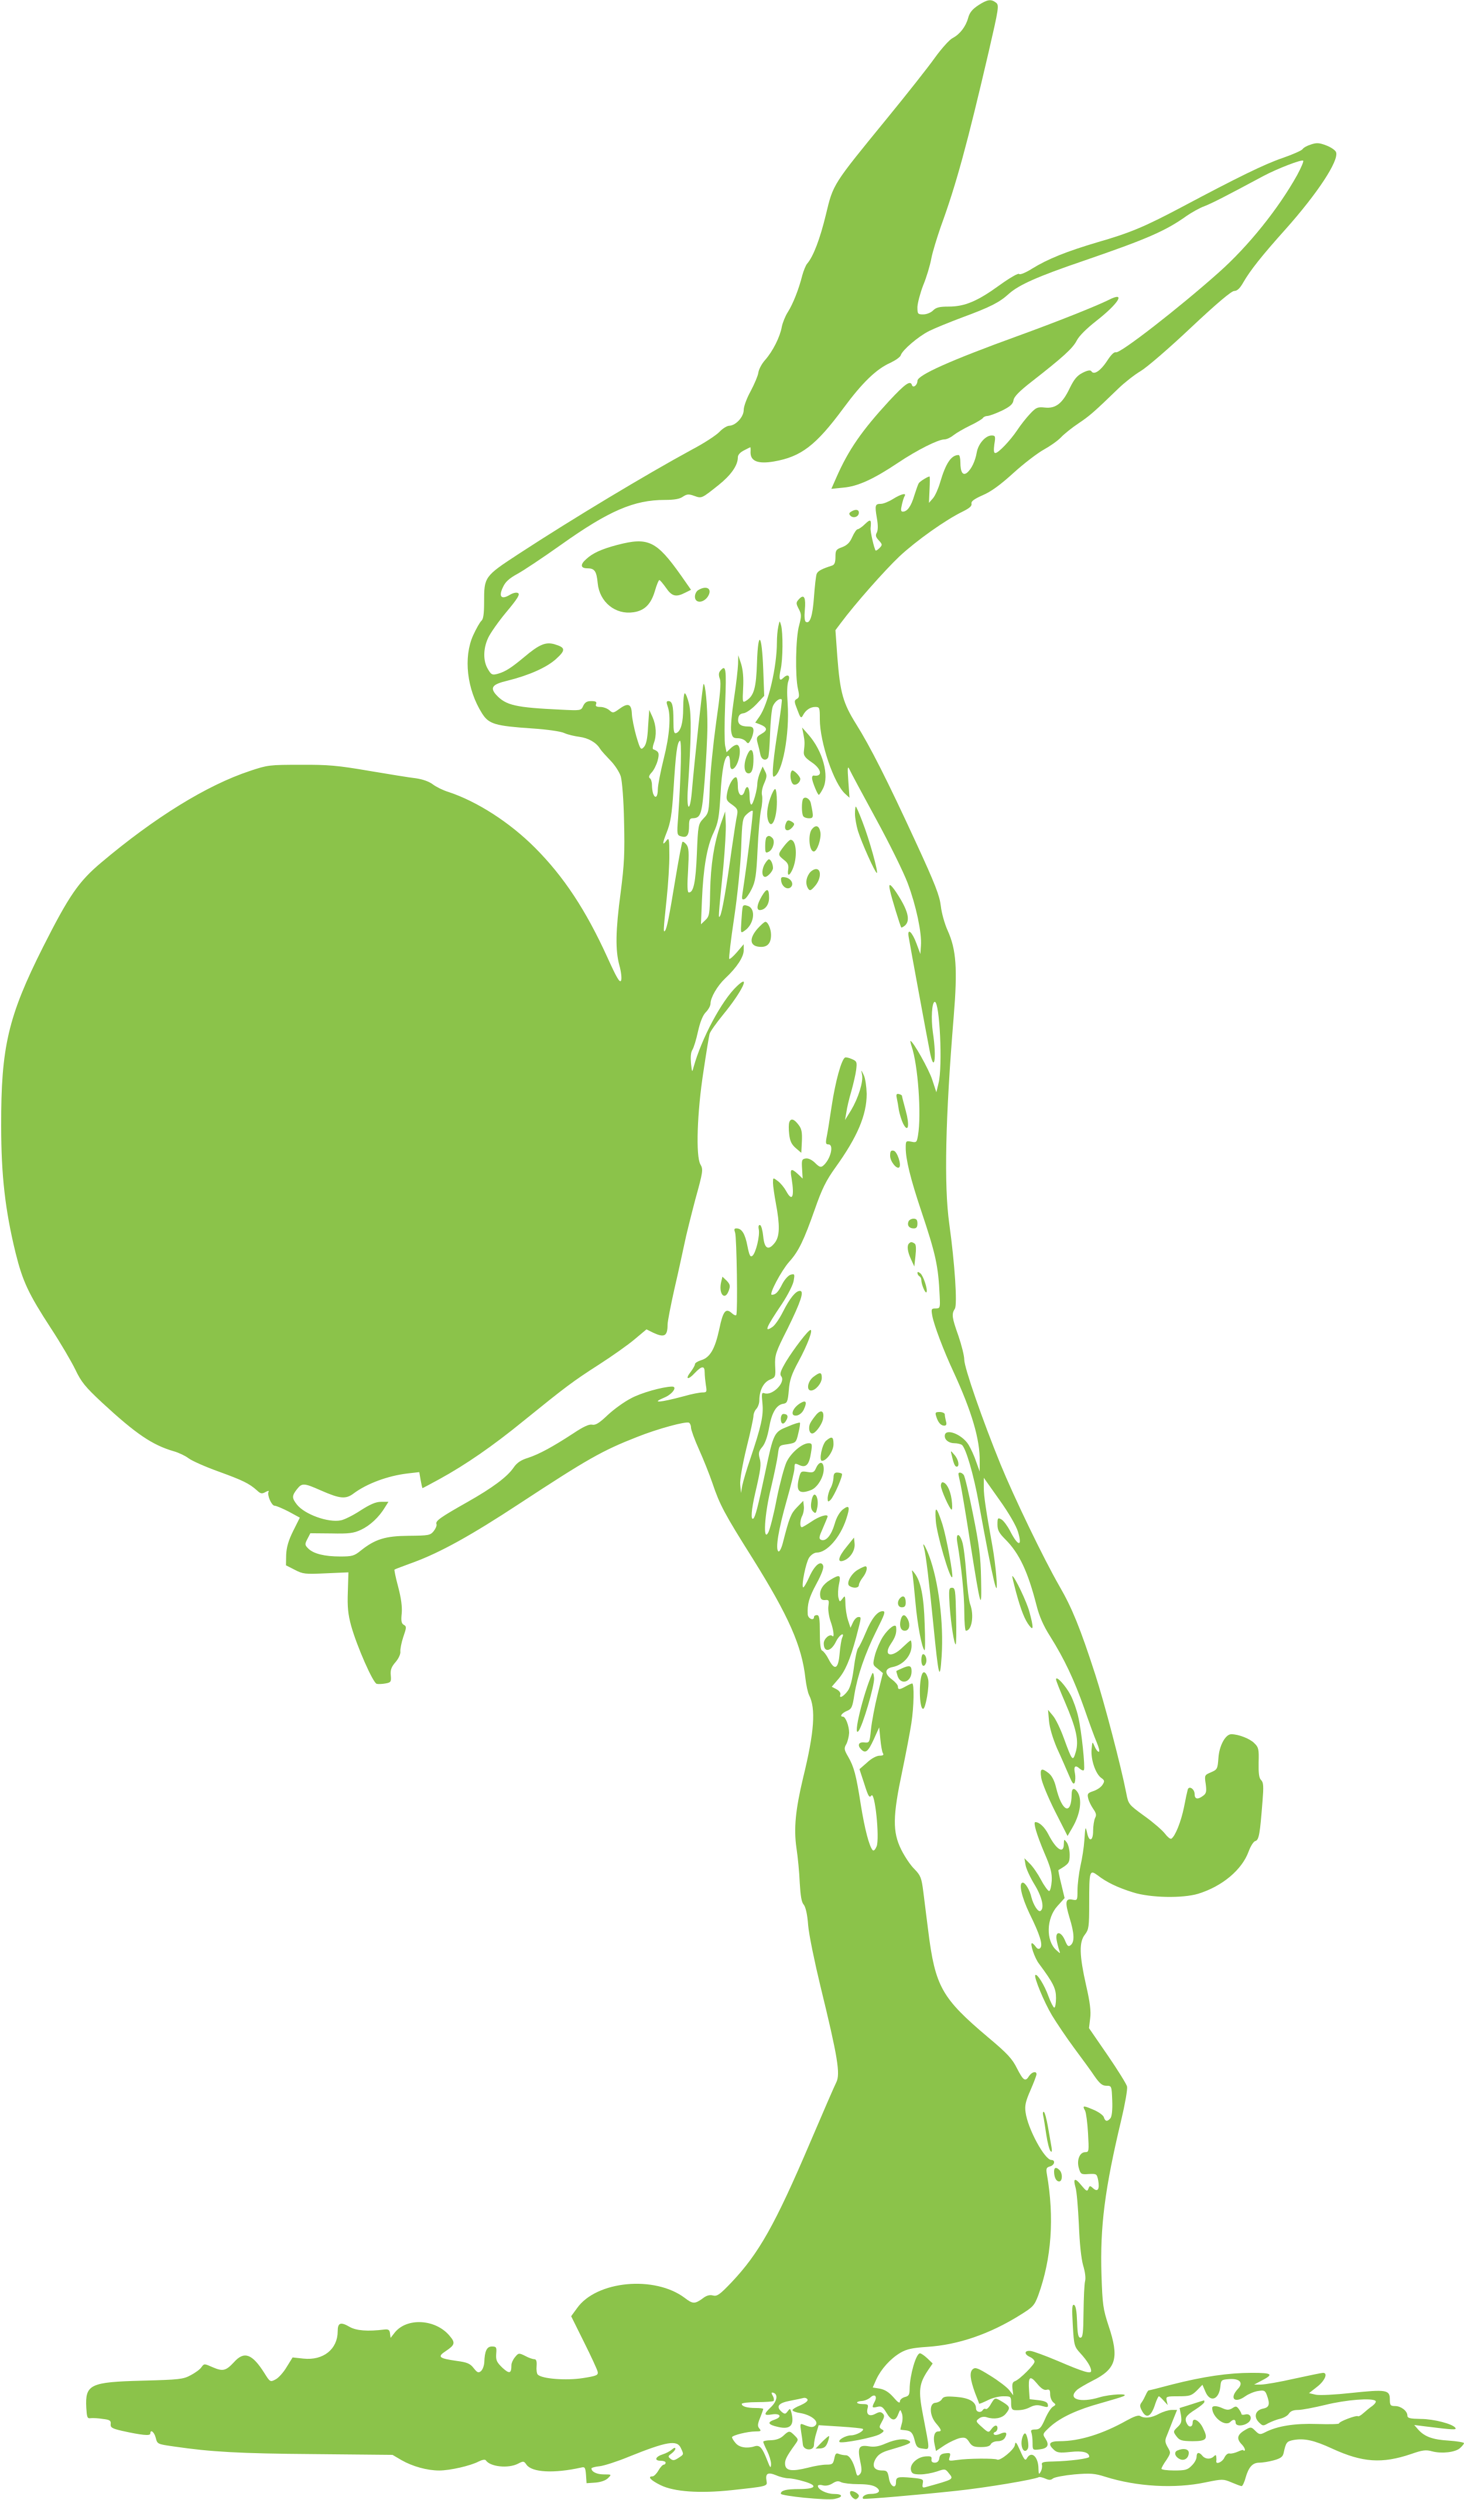 <?xml version="1.0" standalone="no"?>
<!DOCTYPE svg PUBLIC "-//W3C//DTD SVG 20010904//EN"
 "http://www.w3.org/TR/2001/REC-SVG-20010904/DTD/svg10.dtd">
<svg version="1.0" xmlns="http://www.w3.org/2000/svg"
 width="750pt" height="1280pt" viewBox="0 0 750 1280"
 preserveAspectRatio="xMidYMid meet">
<g transform="translate(0,1280) scale(0.1,-0.1)"
fill="#8bc34a" stroke="none">
<path d="M5012 12773 c-31 -20 -45 -38 -52 -64 -12 -45 -43 -85 -80 -104 -16
-8 -57 -54 -91 -101 -34 -48 -144 -187 -243 -308 -282 -345 -277 -337 -315
-495 -30 -124 -64 -214 -96 -251 -7 -8 -18 -35 -25 -60 -18 -72 -48 -147 -74
-188 -13 -20 -27 -55 -31 -76 -9 -51 -46 -125 -86 -170 -17 -19 -32 -48 -34
-64 -2 -16 -20 -58 -39 -94 -20 -36 -36 -79 -36 -97 0 -36 -41 -80 -74 -81
-11 0 -34 -14 -50 -31 -17 -18 -80 -59 -141 -91 -239 -130 -610 -353 -886
-533 -179 -117 -179 -118 -179 -250 0 -58 -4 -86 -14 -94 -7 -6 -26 -39 -42
-74 -51 -113 -32 -277 45 -399 35 -56 67 -65 258 -78 75 -5 147 -15 165 -24
18 -8 53 -16 77 -19 45 -6 86 -29 105 -61 6 -10 30 -36 52 -59 23 -23 47 -60
54 -82 7 -23 15 -121 17 -232 4 -160 1 -219 -17 -360 -27 -201 -28 -298 -7
-376 9 -32 13 -67 9 -77 -6 -16 -22 11 -70 117 -110 242 -224 415 -372 563
-129 129 -295 236 -443 285 -27 8 -63 26 -80 39 -20 15 -53 26 -87 31 -30 3
-138 21 -240 38 -157 27 -210 32 -350 31 -159 0 -169 -1 -261 -32 -220 -73
-487 -238 -762 -470 -115 -97 -164 -169 -297 -432 -179 -356 -215 -512 -214
-915 0 -256 21 -434 74 -651 36 -145 66 -209 180 -384 50 -76 106 -172 126
-213 30 -63 50 -88 137 -169 173 -160 257 -217 367 -249 25 -7 59 -23 76 -36
17 -13 87 -44 154 -68 124 -45 157 -61 197 -97 18 -17 25 -18 43 -8 12 7 20 8
16 2 -9 -16 15 -72 31 -72 8 0 41 -14 72 -30 l57 -31 -34 -68 c-25 -50 -34
-84 -36 -122 l-1 -54 45 -23 c42 -22 53 -23 160 -18 l115 5 -3 -99 c-3 -77 1
-117 17 -175 29 -104 112 -293 131 -297 8 -2 28 -1 45 2 27 5 30 8 27 41 -3
28 3 44 25 69 16 19 26 42 24 54 -1 11 5 44 15 74 17 49 17 54 3 62 -13 7 -15
21 -11 59 3 33 -3 78 -18 135 -13 48 -21 88 -19 89 2 2 45 18 94 36 140 51
300 140 545 301 348 228 424 272 606 343 103 41 250 81 264 72 6 -4 10 -15 10
-25 0 -11 18 -61 41 -112 23 -51 54 -129 69 -173 37 -110 62 -157 207 -387
183 -293 251 -446 269 -611 4 -34 12 -73 19 -87 35 -69 27 -187 -30 -420 -40
-167 -49 -263 -35 -361 7 -46 15 -127 17 -179 4 -67 9 -100 20 -112 10 -12 19
-49 23 -105 4 -49 33 -189 63 -313 89 -364 103 -450 81 -493 -7 -13 -67 -151
-134 -308 -180 -422 -263 -568 -402 -715 -60 -63 -74 -73 -95 -68 -17 5 -34 0
-52 -14 -41 -30 -52 -30 -92 1 -154 117 -454 89 -553 -52 l-30 -41 66 -133
c36 -72 68 -141 70 -152 3 -17 -6 -21 -77 -32 -83 -13 -208 -4 -230 18 -5 5
-8 25 -6 44 2 25 -2 35 -12 35 -8 0 -29 7 -47 17 -32 16 -34 15 -52 -7 -10
-12 -18 -30 -18 -40 0 -44 -10 -47 -46 -14 -30 29 -34 39 -32 71 3 34 1 38
-22 38 -26 0 -37 -23 -39 -81 -1 -17 -8 -37 -17 -45 -13 -11 -19 -8 -38 16
-18 23 -34 29 -85 36 -93 13 -102 21 -58 50 48 32 51 43 20 79 -72 86 -219 94
-281 16 l-21 -27 -3 23 c-2 18 -8 22 -28 20 -87 -11 -146 -6 -180 14 -45 26
-60 21 -60 -23 0 -92 -74 -151 -176 -140 l-55 6 -31 -50 c-16 -27 -42 -56 -57
-63 -26 -14 -28 -13 -56 32 -63 100 -104 115 -156 57 -42 -45 -57 -49 -110
-26 -43 19 -43 19 -57 0 -7 -11 -32 -29 -55 -41 -38 -21 -60 -23 -247 -28
-269 -7 -294 -19 -288 -138 3 -50 5 -57 23 -54 11 1 39 0 62 -4 36 -4 42 -9
40 -26 -2 -18 7 -23 58 -35 100 -22 145 -27 145 -14 0 24 20 9 28 -22 8 -32 9
-32 93 -44 191 -28 334 -36 717 -39 l403 -4 46 -27 c56 -32 131 -53 193 -53
55 0 160 24 202 46 18 9 33 12 37 6 22 -33 115 -43 165 -17 27 14 30 14 43 -5
28 -40 140 -46 280 -15 19 5 22 1 25 -37 l3 -43 45 3 c27 2 53 11 65 23 19 19
19 19 -21 19 -36 0 -64 13 -64 31 0 3 19 9 43 11 23 3 89 24 147 48 196 79
249 88 268 45 16 -34 16 -32 -13 -51 -20 -13 -28 -14 -40 -4 -14 11 -13 14 5
27 11 8 20 19 20 25 0 6 -7 5 -17 -4 -10 -9 -31 -20 -47 -25 -39 -12 -46 -33
-12 -33 14 0 26 -4 26 -10 0 -5 -4 -10 -9 -10 -6 0 -18 -13 -28 -30 -9 -16
-23 -30 -30 -30 -28 0 -10 -20 41 -45 69 -34 200 -43 361 -26 186 20 187 20
182 47 -7 39 6 47 48 30 20 -9 50 -16 64 -16 15 0 51 -7 80 -16 73 -21 62 -39
-25 -39 -66 0 -94 -7 -94 -24 0 -11 233 -35 274 -27 47 9 46 26 -2 26 -37 0
-82 22 -82 41 0 5 11 7 25 3 16 -4 34 0 50 10 19 12 30 14 44 6 11 -5 50 -10
88 -10 47 0 76 -5 92 -16 27 -19 14 -34 -31 -34 -24 0 -46 -15 -36 -25 4 -4
303 22 478 41 152 16 401 58 422 70 3 2 18 -1 32 -7 20 -9 29 -9 40 0 9 7 58
16 110 21 82 7 104 5 158 -12 162 -51 356 -62 513 -29 88 18 91 18 134 0 24
-10 47 -19 52 -19 4 0 14 19 20 43 16 55 36 77 70 77 16 0 49 5 74 12 36 10
47 18 51 38 12 55 16 59 50 66 56 10 106 -1 201 -45 153 -70 253 -77 401 -27
60 21 77 23 109 14 49 -13 119 -5 143 17 11 10 20 21 20 25 0 4 -35 10 -78 13
-83 5 -124 20 -157 57 l-20 23 55 -7 c145 -18 163 -19 156 -8 -12 20 -111 46
-178 46 -55 1 -68 4 -68 17 0 24 -33 49 -63 49 -24 0 -27 4 -27 35 0 48 -19
51 -198 32 -81 -9 -162 -13 -181 -9 l-35 8 42 33 c40 31 56 71 30 71 -7 0 -74
-14 -148 -30 -74 -17 -151 -30 -170 -30 l-35 0 30 16 c73 37 67 44 -43 44
-119 0 -248 -19 -409 -60 -63 -17 -116 -30 -119 -30 -2 0 -9 -10 -14 -22 -6
-13 -15 -31 -22 -40 -10 -13 -9 -22 2 -42 23 -44 48 -31 69 37 7 20 15 37 18
37 2 0 14 -10 25 -23 l20 -22 -5 22 c-5 22 -2 23 60 23 58 0 67 3 94 29 l29
30 15 -35 c24 -58 70 -42 77 26 3 33 5 35 44 38 56 4 76 -19 45 -51 -45 -49
-15 -76 40 -36 16 11 44 23 64 26 31 5 36 3 45 -21 17 -46 13 -63 -19 -69 -40
-8 -50 -42 -22 -70 20 -20 22 -20 48 -5 16 8 43 19 61 23 18 4 38 15 45 26 8
13 23 19 47 19 19 0 82 12 140 26 105 26 241 37 257 20 4 -4 -3 -15 -16 -25
-13 -9 -34 -26 -46 -37 -13 -12 -26 -19 -29 -16 -7 6 -96 -27 -96 -37 0 -4
-51 -5 -112 -3 -115 4 -205 -10 -268 -43 -24 -12 -29 -12 -49 8 -20 20 -23 21
-48 7 -44 -25 -51 -45 -23 -75 13 -13 20 -28 17 -32 -4 -3 -7 -3 -7 1 0 3 -12
0 -27 -7 -16 -7 -35 -12 -44 -10 -9 2 -20 -7 -27 -22 -10 -22 -44 -37 -41 -17
1 4 1 14 0 21 -1 12 -4 12 -13 3 -16 -16 -43 -15 -58 3 -17 21 -30 19 -30 -5
0 -12 -11 -32 -25 -45 -21 -22 -33 -25 -90 -25 -36 0 -65 4 -65 9 0 4 11 25
25 44 23 36 24 38 7 66 -14 25 -15 35 -5 58 6 15 21 52 32 81 l21 52 -28 0
c-15 0 -44 -9 -65 -20 -39 -21 -73 -25 -96 -11 -9 6 -33 -3 -71 -24 -121 -68
-240 -105 -341 -105 -54 0 -63 -14 -30 -44 16 -15 30 -17 85 -11 63 7 96 -2
96 -25 0 -9 -100 -22 -186 -24 -52 -1 -60 -4 -56 -18 2 -9 -1 -25 -7 -35 -9
-15 -10 -13 -11 15 0 62 -36 95 -59 55 -8 -15 -14 -9 -34 37 -21 47 -25 51
-28 30 -4 -24 -76 -83 -91 -74 -12 7 -152 6 -203 -2 -45 -6 -47 -6 -40 15 6
20 4 22 -22 19 -20 -2 -29 -9 -31 -25 -2 -15 -10 -23 -23 -23 -13 0 -19 6 -17
17 2 15 -3 17 -32 15 -43 -4 -81 -41 -73 -71 4 -17 13 -21 48 -21 23 0 61 7
85 15 40 14 43 14 60 -8 27 -33 30 -31 -121 -73 -13 -3 -15 1 -12 19 5 23 2
24 -58 30 -71 6 -79 4 -79 -24 0 -37 -30 -20 -36 21 -6 35 -10 40 -34 40 -43
0 -55 23 -34 60 14 23 32 34 74 46 96 28 113 36 98 45 -22 15 -67 10 -119 -12
-36 -16 -60 -20 -89 -15 -50 8 -58 -6 -43 -78 9 -41 8 -54 -2 -65 -12 -12 -15
-10 -21 15 -12 49 -33 83 -51 82 -10 0 -26 3 -36 7 -14 6 -18 1 -23 -24 -6
-28 -10 -31 -41 -31 -19 0 -62 -7 -95 -16 -81 -20 -112 -16 -116 16 -2 23 5
39 51 103 18 25 18 26 -2 46 -26 26 -29 26 -58 -1 -16 -15 -37 -22 -63 -23
-22 0 -40 -4 -40 -8 0 -4 9 -25 20 -47 11 -22 20 -52 20 -67 -1 -24 -4 -21
-20 20 -25 64 -38 79 -64 71 -39 -13 -80 -6 -98 17 -10 11 -18 25 -18 29 0 10
80 30 121 30 27 0 30 2 19 15 -10 12 -9 23 4 55 9 22 16 43 16 45 0 3 -18 5
-39 5 -44 0 -71 8 -71 21 0 5 35 9 78 9 43 0 82 3 85 6 3 4 2 16 -4 26 -9 16
-8 19 3 16 25 -8 19 -43 -12 -73 -39 -37 -38 -45 4 -38 43 7 55 -12 16 -26
-42 -14 -37 -26 16 -38 64 -15 85 9 68 75 -6 21 -7 21 -19 5 -11 -15 -15 -15
-29 -4 -33 28 -19 47 42 58 31 6 63 13 71 15 7 1 16 -3 18 -9 3 -7 -13 -19
-36 -29 -23 -9 -41 -20 -41 -25 0 -5 18 -12 40 -15 54 -9 95 -41 79 -61 -12
-14 -24 -14 -63 2 -17 7 -18 4 -12 -36 4 -24 8 -54 9 -66 3 -32 57 -34 57 -2
0 12 5 40 12 61 l12 40 110 -7 c61 -4 113 -9 116 -12 10 -9 -34 -33 -60 -33
-27 0 -69 -24 -59 -34 9 -10 183 24 208 41 21 13 22 17 8 24 -14 9 -14 12 1
39 13 23 14 32 5 41 -10 10 -18 10 -37 0 -31 -17 -49 -6 -42 25 6 21 3 24 -24
24 -36 0 -40 14 -4 16 14 1 33 9 44 19 22 20 36 4 20 -24 -15 -29 -13 -32 15
-25 20 5 28 0 46 -30 25 -43 46 -46 60 -9 11 27 11 28 19 6 5 -12 5 -36 0 -52
-5 -17 -8 -31 -7 -32 1 0 12 -2 25 -3 30 -3 39 -14 49 -56 8 -30 14 -35 41
-38 37 -4 37 -18 0 174 -24 124 -20 158 26 227 l24 35 -27 26 c-15 14 -32 26
-38 26 -20 0 -52 -111 -53 -181 0 -31 -4 -38 -25 -43 -14 -4 -25 -14 -25 -23
0 -11 -11 -4 -33 22 -23 26 -44 39 -69 44 l-37 6 18 41 c25 54 73 107 124 137
33 19 62 25 137 30 158 10 321 66 476 163 66 41 73 48 93 101 68 188 83 397
44 621 -5 28 -2 34 16 39 24 6 29 33 7 33 -34 0 -121 160 -132 244 -5 34 0 56
25 113 17 39 31 76 31 82 0 18 -24 12 -38 -9 -19 -31 -29 -25 -62 39 -24 49
-50 77 -148 159 -238 201 -271 259 -307 547 -8 66 -20 156 -25 199 -9 71 -14
83 -45 115 -20 19 -50 64 -68 100 -45 91 -44 170 5 401 20 96 41 207 47 247
13 83 15 203 4 203 -5 -1 -19 -7 -33 -15 -32 -18 -40 -18 -40 -1 0 8 -14 24
-30 36 -40 29 -39 56 3 64 55 11 97 59 97 110 0 14 -2 26 -5 26 -3 0 -21 -16
-41 -35 -57 -57 -102 -44 -60 18 23 34 30 55 27 85 -2 22 -39 -5 -68 -49 -14
-22 -32 -63 -40 -91 -13 -52 -13 -53 14 -73 l26 -22 -27 -109 c-15 -60 -30
-141 -34 -179 -7 -69 -8 -70 -35 -67 -29 3 -36 -15 -15 -36 22 -22 35 -12 64
51 l28 62 6 -60 c3 -33 9 -66 13 -72 6 -9 1 -13 -17 -13 -15 0 -42 -14 -64
-35 l-39 -34 25 -76 c20 -64 26 -73 36 -59 18 24 43 -218 27 -260 -7 -17 -15
-25 -20 -20 -18 19 -41 108 -61 232 -24 154 -35 195 -65 247 -21 36 -22 43 -9
65 7 14 13 39 14 57 0 35 -18 83 -32 83 -18 0 -6 18 20 29 25 10 29 19 39 84
16 98 55 211 114 329 42 84 47 98 31 98 -27 0 -57 -37 -87 -110 -15 -36 -32
-71 -39 -79 -6 -8 -16 -54 -22 -103 -8 -59 -18 -99 -31 -116 -21 -29 -46 -42
-38 -20 3 9 -5 20 -19 28 l-25 13 30 35 c39 44 63 101 95 218 28 108 28 104
11 104 -8 0 -20 -12 -27 -27 l-13 -28 -13 40 c-7 22 -13 60 -13 84 -1 41 -2
43 -15 25 -14 -18 -15 -18 -21 6 -3 14 -2 45 3 68 11 49 4 52 -45 22 -37 -22
-56 -52 -51 -83 2 -16 9 -21 25 -20 19 2 21 -1 17 -30 -3 -17 2 -52 10 -76 16
-44 22 -90 10 -78 -13 13 -44 -14 -44 -38 0 -49 38 -43 63 10 17 35 47 52 31
18 -4 -10 -10 -47 -13 -83 -7 -77 -25 -86 -56 -26 -11 22 -26 41 -33 44 -8 2
-12 32 -12 93 0 72 -3 89 -15 89 -8 0 -15 -4 -15 -10 0 -21 -30 -9 -32 13 -3
53 6 86 45 158 26 48 38 81 34 92 -11 30 -45 2 -72 -60 -14 -31 -28 -54 -31
-51 -9 10 14 126 31 152 10 15 27 26 39 26 52 0 120 77 151 171 21 63 17 76
-17 50 -17 -14 -33 -41 -42 -74 -17 -58 -44 -91 -69 -82 -13 6 -12 14 9 61 13
30 24 57 24 59 0 14 -43 1 -81 -25 -24 -16 -47 -30 -51 -30 -12 0 -10 38 3 61
5 11 9 32 7 47 l-3 27 -33 -34 c-30 -31 -38 -50 -72 -183 -7 -27 -17 -45 -22
-42 -17 11 0 112 42 260 22 77 40 151 40 166 0 26 2 27 25 16 35 -16 51 3 60
65 7 42 5 47 -12 47 -33 0 -90 -48 -113 -95 -12 -25 -35 -111 -51 -190 -15
-80 -35 -157 -43 -172 -28 -52 -20 91 14 229 16 68 32 144 35 170 6 47 6 47
50 53 42 7 44 8 55 57 7 27 10 51 8 53 -2 3 -31 -6 -63 -20 -70 -28 -72 -32
-115 -235 -37 -176 -51 -229 -61 -236 -14 -9 -10 45 10 131 28 121 32 147 22
180 -6 24 -4 35 15 57 14 17 26 53 34 97 13 76 37 118 73 123 19 3 23 10 28
69 4 52 14 82 51 150 44 81 74 160 60 159 -12 -1 -84 -95 -124 -160 -29 -49
-35 -66 -26 -77 25 -31 -46 -102 -86 -87 -14 5 -15 -2 -10 -52 6 -63 -6 -117
-64 -289 -17 -49 -34 -108 -39 -130 l-7 -40 -4 43 c-2 25 11 100 32 187 20 79
36 154 36 165 0 12 7 28 15 36 8 9 15 28 15 43 0 51 21 92 53 106 30 12 31 15
28 72 -2 54 2 68 63 188 69 140 87 195 64 195 -22 0 -52 -38 -87 -107 -17 -34
-41 -69 -53 -77 -46 -32 -34 -4 49 119 29 44 56 97 59 117 6 34 5 36 -15 31
-12 -3 -31 -24 -43 -47 -21 -42 -34 -56 -54 -56 -17 0 49 124 89 169 48 53 75
109 131 268 37 106 58 148 106 215 113 157 160 269 160 377 -1 36 -7 80 -15
96 -14 29 -14 29 -9 3 8 -36 -19 -121 -56 -183 l-31 -50 7 40 c3 22 14 70 25
106 10 36 22 86 25 110 5 41 4 45 -22 56 -15 7 -30 10 -35 8 -19 -12 -49 -122
-68 -246 -11 -74 -23 -149 -27 -166 -5 -27 -3 -33 10 -33 30 0 11 -77 -27
-109 -12 -10 -20 -7 -41 14 -16 16 -35 25 -48 23 -20 -3 -22 -8 -19 -53 l3
-50 -24 23 c-35 32 -42 28 -33 -20 16 -98 4 -125 -28 -66 -10 18 -29 41 -43
51 -24 18 -24 18 -24 -10 0 -15 7 -63 15 -106 21 -112 20 -168 -6 -201 -33
-42 -53 -30 -59 33 -3 30 -10 56 -16 58 -7 2 -10 -6 -7 -21 7 -33 -15 -122
-32 -136 -11 -9 -16 0 -26 50 -12 63 -29 90 -56 90 -12 0 -13 -5 -7 -22 8 -24
14 -406 6 -421 -2 -5 -12 -1 -23 9 -31 28 -45 11 -64 -81 -22 -102 -47 -146
-93 -160 -17 -5 -32 -14 -32 -21 0 -6 -10 -23 -21 -38 -31 -39 -15 -45 20 -7
36 38 51 39 51 4 0 -16 3 -45 6 -65 6 -35 5 -38 -17 -38 -14 0 -56 -8 -94 -19
-127 -34 -173 -37 -101 -7 41 17 68 56 39 56 -48 -1 -160 -32 -212 -61 -33
-17 -86 -55 -118 -85 -44 -42 -63 -53 -80 -49 -15 3 -44 -10 -95 -44 -104 -68
-175 -107 -233 -126 -36 -11 -57 -25 -74 -50 -32 -47 -107 -103 -236 -176
-140 -79 -165 -97 -159 -113 3 -7 -4 -23 -14 -36 -18 -22 -26 -23 -128 -24
-120 -1 -172 -17 -246 -76 -33 -27 -44 -30 -105 -30 -81 0 -137 14 -164 41
-18 18 -18 22 -4 49 l15 29 108 -1 c89 -2 114 1 152 19 45 21 92 64 123 116
l17 27 -37 0 c-28 0 -57 -13 -107 -45 -38 -25 -83 -47 -100 -50 -65 -13 -186
31 -225 81 -26 33 -26 45 0 78 26 33 35 33 121 -5 100 -44 129 -47 170 -16 67
50 174 90 275 102 l61 7 7 -41 c4 -23 8 -41 10 -41 1 0 40 21 86 46 135 74
274 170 432 299 215 174 252 202 386 288 67 43 149 101 182 129 l61 51 34 -17
c58 -27 74 -18 74 42 0 15 16 97 35 182 20 85 42 189 51 230 8 41 34 144 56
228 40 144 41 154 26 180 -24 42 -17 266 16 477 14 94 28 179 31 190 2 11 34
56 70 100 97 118 144 216 69 144 -77 -73 -180 -266 -221 -414 -7 -28 -8 -27
-13 20 -3 31 -1 57 7 69 7 11 20 53 29 95 11 49 25 83 40 98 13 13 24 33 24
44 0 31 35 91 75 129 60 56 95 110 95 144 l0 31 -34 -40 c-19 -22 -37 -38 -40
-35 -3 3 8 98 25 210 17 113 33 273 36 357 5 143 7 154 29 174 13 12 26 20 30
17 4 -5 -24 -236 -52 -421 -5 -31 -3 -36 10 -31 8 3 25 27 37 52 19 38 24 71
30 201 4 86 12 178 18 205 6 26 8 59 5 73 -4 14 1 40 11 62 14 32 15 42 4 62
l-12 24 -13 -30 c-7 -16 -13 -40 -14 -53 0 -37 -22 -112 -31 -112 -5 0 -9 20
-9 45 0 46 -14 60 -25 25 -12 -39 -35 -23 -35 25 0 25 -4 45 -10 45 -15 0 -38
-41 -45 -81 -6 -33 -4 -39 25 -59 28 -20 31 -27 26 -54 -4 -17 -16 -94 -27
-171 -29 -210 -50 -328 -60 -345 -10 -16 -10 -14 17 255 8 88 14 187 12 220
l-3 60 -23 -65 c-35 -102 -51 -209 -54 -345 -2 -116 -4 -127 -24 -146 l-23
-22 5 124 c7 165 26 276 60 346 23 50 28 76 35 193 7 130 21 200 40 200 5 0 9
-16 9 -36 0 -24 4 -34 13 -32 30 10 51 108 26 123 -6 4 -21 -3 -34 -15 l-23
-22 -7 33 c-4 18 -4 115 0 216 7 181 4 203 -25 168 -9 -10 -9 -23 -2 -42 7
-21 1 -82 -20 -228 -15 -110 -30 -258 -32 -329 -4 -124 -5 -129 -32 -157 -27
-29 -28 -33 -34 -182 -6 -145 -17 -197 -41 -197 -8 0 -9 35 -4 113 5 92 4 116
-8 132 -9 11 -18 17 -21 14 -3 -3 -19 -88 -36 -190 -32 -194 -44 -257 -54
-266 -8 -8 -8 1 9 162 8 77 15 181 14 230 0 77 -2 87 -13 73 -24 -32 -24 -19
0 41 19 48 26 90 34 213 12 193 19 246 33 255 10 6 6 -176 -9 -393 -7 -89 -6
-91 17 -97 29 -8 39 6 39 56 0 28 4 37 18 37 43 1 48 19 62 195 7 94 14 217
14 275 1 102 -11 226 -20 217 -4 -4 -44 -369 -60 -554 -10 -110 -28 -92 -20
20 17 249 19 379 6 432 -7 30 -17 55 -22 55 -4 0 -8 -34 -8 -75 0 -76 -12
-120 -36 -129 -11 -4 -14 9 -14 63 0 78 -6 101 -26 101 -10 0 -11 -6 -4 -26
18 -47 11 -148 -20 -270 -16 -65 -30 -136 -30 -156 0 -39 -13 -51 -24 -22 -3
9 -6 29 -6 44 0 16 -5 32 -11 35 -7 5 -4 15 9 29 11 11 25 39 31 61 10 38 7
47 -22 58 -5 1 -3 15 2 30 16 41 13 92 -6 135 l-17 37 -6 -87 c-3 -63 -10 -92
-22 -104 -15 -16 -18 -12 -38 55 -11 39 -22 92 -23 116 -2 52 -20 58 -67 23
-28 -20 -31 -20 -48 -5 -10 9 -31 17 -46 17 -21 0 -27 4 -22 15 4 11 -2 15
-25 15 -22 0 -32 -6 -41 -24 -11 -25 -12 -25 -112 -20 -236 11 -284 22 -334
76 -33 37 -20 54 56 72 113 28 202 68 250 111 51 46 50 59 -7 76 -45 13 -78 0
-156 -66 -65 -54 -95 -74 -134 -85 -29 -8 -34 -6 -51 23 -26 42 -25 106 1 161
11 24 53 84 94 133 57 68 70 90 59 96 -8 5 -26 1 -44 -10 -42 -25 -57 -8 -33
41 12 27 33 45 73 67 30 16 132 84 225 150 245 174 373 229 531 229 48 0 77 5
93 17 20 13 29 14 57 4 39 -14 37 -15 125 55 64 51 99 101 99 142 0 13 12 26
32 36 17 9 32 16 32 16 1 0 2 -12 1 -27 0 -45 39 -60 120 -46 139 24 215 82
356 273 96 130 168 200 240 232 27 13 52 30 54 40 9 26 89 95 145 123 28 14
104 45 168 69 144 53 192 77 241 122 52 46 149 89 381 168 326 112 421 153
530 231 25 17 65 40 90 49 39 15 113 53 305 156 68 36 194 85 201 77 4 -3 -11
-37 -31 -74 -96 -172 -249 -363 -401 -498 -203 -181 -507 -417 -527 -409 -9 3
-25 -12 -46 -45 -33 -50 -67 -73 -80 -52 -5 7 -19 5 -45 -8 -29 -15 -44 -34
-66 -79 -37 -78 -72 -105 -127 -99 -37 4 -45 1 -76 -32 -19 -20 -49 -58 -66
-84 -37 -55 -97 -117 -112 -117 -8 0 -9 15 -5 45 7 41 5 45 -14 45 -31 0 -68
-42 -76 -86 -8 -46 -27 -85 -49 -104 -22 -18 -35 1 -35 53 0 20 -4 37 -9 37
-38 0 -66 -42 -95 -141 -9 -31 -25 -67 -36 -80 l-21 -24 3 68 c2 37 2 67 0 67
-9 0 -48 -24 -55 -34 -4 -6 -14 -35 -23 -63 -16 -55 -36 -83 -59 -83 -10 0
-11 9 -5 34 4 18 10 39 14 45 12 19 -17 12 -59 -14 -22 -14 -50 -25 -62 -25
-30 0 -32 -7 -21 -72 7 -38 6 -63 0 -75 -8 -14 -6 -23 10 -40 19 -21 19 -23 4
-39 -9 -9 -18 -15 -20 -13 -8 10 -28 98 -26 115 5 44 0 48 -28 21 -15 -15 -33
-27 -38 -27 -6 0 -18 -18 -28 -40 -12 -28 -26 -42 -52 -52 -31 -11 -34 -16
-34 -50 0 -28 -5 -40 -17 -44 -53 -17 -72 -27 -79 -42 -4 -10 -10 -63 -14
-119 -7 -99 -21 -140 -42 -127 -6 4 -8 28 -5 59 6 63 -3 84 -27 60 -19 -20
-20 -23 -2 -57 12 -24 12 -34 0 -80 -18 -62 -21 -261 -6 -326 8 -35 7 -44 -6
-51 -14 -8 -14 -13 3 -56 15 -41 19 -45 28 -29 14 28 38 44 64 44 22 0 23 -4
23 -63 0 -118 72 -330 130 -382 l22 -20 -6 85 c-5 70 -4 81 6 60 6 -14 67
-127 135 -252 69 -126 142 -274 163 -330 43 -114 73 -255 68 -320 l-3 -43 -20
54 c-22 60 -48 82 -40 34 8 -48 94 -515 107 -580 23 -125 38 -49 17 92 -10 69
-5 155 10 155 25 0 41 -332 19 -417 l-11 -46 -21 64 c-17 53 -99 199 -112 199
-1 0 1 -12 6 -27 33 -96 51 -350 33 -456 -6 -36 -8 -39 -34 -33 -28 5 -29 4
-29 -32 0 -59 25 -160 79 -321 75 -224 88 -282 95 -438 3 -60 2 -63 -21 -63
-22 0 -23 -3 -17 -37 8 -46 58 -179 109 -288 93 -202 136 -346 134 -458 l0
-52 -18 50 c-9 28 -27 67 -39 87 -34 55 -122 88 -122 45 0 -21 22 -37 50 -37
14 0 30 -4 37 -8 20 -13 61 -151 88 -302 73 -400 101 -518 89 -371 -3 41 -12
111 -20 155 -33 184 -44 254 -44 300 l0 49 80 -113 c48 -67 86 -133 95 -163
24 -79 1 -77 -40 3 -14 27 -34 54 -45 60 -18 10 -20 8 -20 -26 0 -29 8 -44 41
-77 71 -71 115 -165 159 -337 14 -56 36 -106 70 -159 74 -118 123 -223 174
-367 25 -72 54 -152 65 -177 11 -26 16 -47 10 -47 -5 0 -15 12 -21 27 -12 28
-12 28 -16 -16 -4 -52 21 -125 50 -145 17 -12 18 -17 6 -35 -7 -12 -28 -26
-46 -32 -30 -10 -33 -14 -27 -38 3 -14 15 -38 26 -54 15 -21 17 -32 9 -46 -5
-11 -10 -41 -10 -66 0 -53 -21 -59 -31 -9 -8 35 -9 34 -14 -41 -2 -33 -11 -91
-20 -130 -8 -38 -15 -94 -15 -124 0 -52 -1 -53 -26 -48 -36 7 -39 -12 -15 -92
25 -81 27 -124 6 -141 -12 -10 -17 -5 -29 24 -20 48 -51 50 -43 3 3 -17 9 -41
13 -52 7 -20 7 -20 -14 -1 -55 48 -52 164 6 227 l36 40 -17 71 c-10 39 -16 72
-15 72 54 32 58 37 58 79 0 24 -7 52 -15 63 -14 18 -14 18 -15 -8 0 -54 -39
-29 -79 49 -19 37 -46 63 -67 63 -12 0 6 -62 46 -157 33 -76 40 -105 38 -144
-2 -27 -7 -50 -13 -52 -5 -1 -24 24 -41 56 -17 32 -43 70 -59 85 l-27 27 6
-35 c3 -19 24 -64 46 -100 39 -64 52 -122 30 -135 -12 -7 -36 31 -46 70 -8 36
-31 75 -44 75 -23 0 -7 -72 34 -158 54 -109 70 -162 55 -177 -7 -7 -14 -5 -23
7 -7 10 -16 18 -19 18 -12 0 13 -75 35 -104 75 -101 88 -128 88 -177 0 -27 -4
-49 -9 -49 -4 0 -18 26 -30 59 -20 56 -58 117 -67 108 -9 -9 45 -139 85 -206
23 -38 74 -114 114 -168 40 -54 88 -119 105 -145 26 -37 39 -48 60 -48 27 0
27 -1 30 -76 2 -47 -2 -81 -9 -90 -16 -19 -27 -18 -34 5 -3 10 -28 28 -55 39
-52 22 -56 21 -41 -6 5 -10 12 -61 15 -115 5 -92 5 -97 -14 -97 -29 0 -45 -41
-33 -82 9 -31 12 -33 51 -30 40 2 41 1 48 -32 8 -46 -2 -62 -26 -41 -16 15
-18 14 -24 -2 -6 -16 -11 -13 -36 17 -33 41 -44 37 -30 -11 6 -19 13 -104 17
-189 4 -100 12 -175 22 -210 10 -33 14 -65 10 -80 -4 -14 -7 -85 -8 -157 -1
-110 -4 -133 -16 -133 -11 0 -15 18 -17 82 -2 55 -7 83 -16 86 -10 3 -11 -18
-6 -105 6 -104 8 -109 39 -143 34 -37 55 -71 55 -90 0 -17 -36 -7 -171 51 -64
27 -127 50 -139 51 -32 4 -35 -16 -5 -30 14 -6 25 -17 25 -25 0 -15 -77 -92
-101 -100 -11 -4 -15 -14 -12 -39 l4 -33 -21 27 c-11 14 -54 47 -96 73 -63 39
-77 45 -90 34 -18 -15 -15 -50 12 -124 11 -27 20 -51 20 -53 1 -2 20 6 43 17
22 12 58 21 81 21 39 0 40 -1 40 -35 0 -26 4 -35 18 -36 31 -2 57 3 83 17 19
9 36 11 58 4 28 -8 32 -7 29 8 -2 12 -16 18 -48 22 l-45 5 -3 44 c-5 72 4 80
40 37 21 -26 37 -36 49 -33 15 4 19 0 19 -23 0 -15 7 -33 16 -41 14 -11 14
-13 -1 -22 -10 -5 -28 -33 -41 -63 -20 -46 -28 -54 -50 -54 -20 0 -25 -4 -20
-16 3 -9 6 -32 6 -53 0 -37 0 -37 36 -33 42 5 51 22 30 55 -16 24 -15 25 25
62 53 47 138 87 259 120 52 15 104 30 115 35 36 16 -67 11 -121 -5 -101 -31
-168 -9 -116 38 9 8 45 29 78 46 123 61 139 116 83 283 -28 85 -31 108 -36
258 -8 249 17 443 102 798 19 80 32 155 29 168 -3 13 -48 85 -100 161 l-95
138 6 50 c5 36 -1 83 -21 170 -35 155 -36 221 -6 259 20 26 22 39 22 162 0
166 2 172 44 141 45 -35 101 -62 181 -87 89 -28 253 -31 333 -7 124 38 225
123 259 217 10 27 25 51 34 53 19 5 24 37 37 205 6 74 5 95 -7 107 -11 10 -14
35 -13 90 2 68 0 78 -22 99 -22 23 -81 46 -118 46 -30 0 -62 -59 -66 -122 -4
-56 -6 -59 -38 -73 -33 -14 -34 -15 -27 -60 5 -38 3 -48 -13 -60 -28 -21 -44
-18 -44 9 0 25 -28 44 -35 23 -2 -6 -11 -47 -19 -89 -15 -75 -45 -150 -65
-163 -6 -3 -20 9 -33 26 -13 17 -60 58 -105 90 -81 59 -82 60 -93 117 -26 135
-114 470 -159 608 -77 238 -119 341 -184 453 -81 141 -232 454 -302 625 -92
226 -185 493 -185 534 0 20 -14 75 -30 122 -33 93 -36 111 -18 139 13 22 0
227 -29 436 -27 195 -20 537 23 1060 20 245 13 343 -31 440 -15 33 -31 89 -35
125 -6 53 -29 113 -127 325 -146 317 -235 493 -308 609 -66 106 -81 159 -95
340 l-10 139 27 36 c72 97 224 269 301 342 88 82 238 188 325 230 34 17 47 28
44 40 -3 11 12 23 57 43 43 18 92 54 159 115 54 49 124 102 155 119 31 17 71
45 87 62 17 18 57 50 90 72 57 38 81 59 205 179 31 30 82 70 114 89 32 19 148
119 258 223 132 124 207 187 221 187 15 0 29 13 46 43 35 61 94 136 216 272
165 185 274 351 260 395 -3 10 -26 26 -50 35 -36 14 -50 15 -79 5 -20 -6 -39
-17 -43 -24 -5 -7 -50 -27 -102 -45 -94 -32 -234 -101 -516 -251 -189 -100
-263 -132 -434 -181 -158 -47 -253 -85 -334 -135 -35 -22 -62 -32 -66 -27 -3
6 -47 -19 -101 -58 -113 -82 -178 -109 -260 -109 -47 0 -64 -4 -80 -20 -11
-11 -33 -20 -50 -20 -28 0 -30 2 -30 38 1 20 14 71 30 112 17 41 35 102 41
135 6 33 29 107 49 165 79 216 135 422 245 894 52 225 54 239 38 252 -26 20
-44 17 -91 -13z"/>
<path d="M5679 11264 c-62 -31 -268 -113 -464 -184 -345 -125 -515 -201 -515
-230 0 -22 -22 -39 -28 -22 -8 26 -34 8 -117 -81 -140 -152 -208 -250 -270
-391 l-26 -59 60 6 c75 6 157 44 281 127 97 65 206 120 238 120 11 0 31 9 46
21 15 12 53 34 86 50 32 15 61 33 65 38 3 6 14 11 23 11 9 0 42 12 74 27 43
21 57 34 60 53 2 18 29 46 92 95 164 128 211 171 232 211 12 24 51 62 98 99
118 92 157 156 65 109z"/>
<path d="M4360 10180 c-11 -7 -12 -12 -3 -21 15 -15 43 -5 43 16 0 17 -18 19
-40 5z"/>
<path d="M3163 10010 c-80 -21 -127 -42 -160 -73 -32 -28 -29 -47 6 -47 37 0
47 -14 53 -76 9 -97 91 -163 183 -149 57 8 90 41 110 109 9 31 19 56 23 56 4
-1 19 -19 34 -40 30 -44 51 -49 98 -25 l30 15 -51 73 c-126 178 -168 198 -326
157z"/>
<path d="M3578 9779 c-10 -5 -18 -21 -18 -34 0 -35 43 -34 66 0 25 39 -4 60
-48 34z"/>
<path d="M3987 9591 c-4 -18 -7 -54 -7 -80 0 -127 -45 -318 -90 -381 l-21 -30
24 -9 c38 -15 41 -30 9 -48 -26 -15 -28 -20 -21 -47 5 -17 11 -43 14 -58 5
-28 28 -37 40 -17 4 6 8 61 10 122 2 62 8 124 14 140 10 25 36 45 46 35 2 -2
-5 -58 -15 -123 -29 -179 -38 -276 -26 -272 44 13 82 218 71 377 -4 52 -3 96
4 113 11 29 -4 38 -27 15 -19 -19 -23 -4 -13 43 12 50 13 191 2 229 -7 24 -7
24 -14 -9z"/>
<path d="M3878 9408 c-4 -129 -15 -170 -54 -195 -20 -13 -21 -12 -17 64 3 51
-1 93 -10 123 l-15 45 -1 -46 c-1 -25 -10 -106 -21 -178 -11 -73 -18 -148 -14
-167 5 -29 10 -34 34 -34 15 0 33 -7 41 -16 11 -14 14 -13 25 8 8 13 13 33 14
46 0 17 -6 22 -27 22 -39 0 -55 13 -51 41 2 17 10 25 28 27 14 2 43 23 65 46
l40 43 -5 136 c-7 183 -26 205 -32 35z"/>
<path d="M4116 9040 c7 -36 7 -47 2 -89 -2 -19 6 -31 40 -54 52 -35 58 -76 10
-68 -5 0 -8 -5 -8 -13 0 -16 28 -86 35 -86 2 0 12 14 21 32 34 66 -1 194 -76
278 l-31 35 7 -35z"/>
<path d="M3832 8943 c-25 -49 -23 -103 3 -103 17 0 25 23 25 76 0 45 -13 57
-28 27z"/>
<path d="M4057 8854 c-14 -14 -7 -64 9 -71 14 -5 33 11 34 28 0 14 -36 50 -43
43z"/>
<path d="M3946 8713 c-17 -49 -20 -90 -10 -117 18 -46 44 14 44 99 0 36 -4 65
-9 65 -5 0 -16 -21 -25 -47z"/>
<path d="M4114 8709 c-8 -14 -8 -75 1 -88 3 -6 17 -11 29 -11 24 0 25 5 10 76
-4 24 -30 39 -40 23z"/>
<path d="M4380 8633 c0 -21 7 -60 15 -87 19 -61 88 -215 97 -216 9 0 -38 171
-74 263 -16 42 -31 77 -34 77 -2 0 -4 -17 -4 -37z"/>
<path d="M4026 8584 c-14 -36 9 -49 35 -18 10 13 10 17 -2 25 -20 12 -26 11
-33 -7z"/>
<path d="M4160 8555 c-22 -26 -15 -115 9 -115 17 0 39 65 34 98 -6 34 -23 41
-43 17z"/>
<path d="M3927 8513 c-4 -3 -7 -24 -7 -45 0 -35 2 -38 19 -29 22 12 33 55 18
70 -13 13 -21 14 -30 4z"/>
<path d="M4016 8467 c-32 -42 -32 -44 0 -70 20 -15 25 -27 22 -48 -6 -36 5
-37 21 -3 28 61 22 154 -9 154 -5 0 -20 -15 -34 -33z"/>
<path d="M3915 8371 c-14 -29 -12 -61 5 -61 13 0 40 30 40 45 0 21 -11 45 -21
45 -5 0 -15 -13 -24 -29z"/>
<path d="M4146 8328 c-18 -26 -20 -56 -6 -78 9 -13 14 -11 35 13 31 35 34 87
6 87 -11 0 -27 -10 -35 -22z"/>
<path d="M4002 8289 c4 -30 33 -48 50 -31 17 17 -1 46 -31 50 -18 3 -22 -1
-19 -19z"/>
<path d="M4560 8238 c7 -34 52 -180 57 -187 1 -2 9 2 18 9 31 26 17 80 -45
173 -31 45 -40 47 -30 5z"/>
<path d="M3902 8210 c-25 -43 -28 -70 -9 -70 27 1 47 28 47 63 0 50 -12 52
-38 7z"/>
<path d="M3805 8157 c-2 -6 -5 -40 -7 -74 -4 -62 -4 -63 16 -49 49 32 60 112
18 127 -16 6 -24 5 -27 -4z"/>
<path d="M3880 8044 c-43 -50 -39 -88 10 -92 40 -4 60 16 60 61 0 31 -16 67
-29 67 -5 0 -23 -16 -41 -36z"/>
<path d="M4594 7178 c3 -13 8 -41 11 -63 4 -21 14 -53 22 -69 26 -50 34 -9 13
67 -10 37 -19 71 -19 75 0 4 -7 8 -16 10 -12 3 -15 -2 -11 -20z"/>
<path d="M4044 7055 c-4 -9 -4 -37 -1 -63 4 -35 12 -52 34 -71 l28 -24 3 58
c2 45 -1 65 -16 84 -23 31 -40 37 -48 16z"/>
<path d="M4560 6882 c0 -29 34 -71 47 -59 12 13 -11 82 -29 85 -14 3 -18 -3
-18 -26z"/>
<path d="M4654 6545 c-8 -20 4 -35 27 -35 14 0 19 7 19 25 0 18 -5 25 -20 25
-11 0 -23 -7 -26 -15z"/>
<path d="M4657 6433 c-12 -11 -8 -42 10 -81 l17 -37 6 55 c4 35 3 58 -4 62
-14 10 -21 10 -29 1z"/>
<path d="M4700 6282 c0 -6 5 -14 10 -17 6 -3 10 -12 10 -20 0 -21 20 -69 26
-62 9 9 -15 84 -31 97 -10 8 -15 9 -15 2z"/>
<path d="M3695 6238 c-16 -63 19 -103 39 -45 8 23 6 31 -11 49 l-22 21 -6 -25z"/>
<path d="M4166 5749 c-29 -23 -36 -69 -11 -69 23 0 55 37 55 65 0 30 -9 31
-44 4z"/>
<path d="M4105 5618 c-45 -24 -62 -72 -23 -66 13 2 29 15 36 31 17 36 12 49
-13 35z"/>
<path d="M4183 5558 c-11 -13 -26 -33 -32 -45 -11 -22 -6 -53 10 -53 16 0 48
43 55 72 8 41 -7 54 -33 26z"/>
<path d="M4796 5548 c9 -31 24 -48 41 -48 11 0 14 7 9 23 -3 12 -6 28 -6 35 0
6 -12 12 -26 12 -22 0 -24 -3 -18 -22z"/>
<path d="M4000 5535 c0 -29 15 -33 29 -6 11 20 5 31 -16 31 -7 0 -13 -11 -13
-25z"/>
<path d="M4232 5423 c-21 -19 -38 -103 -21 -103 24 0 59 50 59 85 0 39 -8 43
-38 18z"/>
<path d="M4874 5355 c11 -49 18 -65 27 -65 16 0 10 37 -12 61 -18 22 -20 22
-15 4z"/>
<path d="M4181 5284 c-10 -23 -16 -26 -45 -21 -32 5 -34 4 -43 -31 -17 -68 1
-85 61 -62 33 12 66 66 66 108 0 39 -22 43 -39 6z"/>
<path d="M4270 5233 c-1 -16 -7 -39 -15 -53 -8 -14 -14 -36 -15 -50 0 -21 2
-22 15 -10 19 20 65 126 58 134 -4 3 -15 6 -25 6 -13 0 -18 -8 -18 -27z"/>
<path d="M4910 5253 c0 -5 5 -26 10 -49 5 -22 28 -157 50 -300 54 -343 60
-363 56 -189 -2 114 -10 176 -41 330 -21 105 -42 196 -48 203 -10 13 -27 16
-27 5z"/>
<path d="M4820 5193 c0 -21 46 -123 55 -123 4 0 4 24 0 53 -7 49 -27 87 -47
87 -4 0 -8 -8 -8 -17z"/>
<path d="M4157 5113 c-5 -26 -2 -42 8 -52 12 -12 15 -11 20 11 9 34 3 70 -11
75 -6 2 -14 -13 -17 -34z"/>
<path d="M4794 5013 c4 -66 72 -300 84 -289 7 8 -30 208 -50 271 -31 95 -40
99 -34 18z"/>
<path d="M4904 4903 c21 -123 36 -269 36 -355 0 -54 4 -98 8 -98 31 0 43 80
22 136 -6 15 -15 86 -20 158 -5 71 -14 144 -21 163 -15 46 -33 43 -25 -4z"/>
<path d="M4338 4881 c-44 -53 -51 -85 -16 -72 34 12 60 53 56 88 l-3 30 -37
-46z"/>
<path d="M4734 4873 c9 -32 25 -165 47 -386 27 -276 34 -304 43 -167 11 171
-16 384 -64 513 -20 53 -38 80 -26 40z"/>
<path d="M4398 4764 c-37 -19 -66 -73 -46 -85 20 -13 48 -11 48 5 0 7 9 25 20
39 20 25 27 57 13 57 -5 -1 -20 -7 -35 -16z"/>
<path d="M4675 4740 c2 -14 9 -80 15 -147 10 -112 32 -229 46 -243 4 -3 4 58
1 135 -4 141 -20 219 -52 260 -15 19 -15 19 -10 -5z"/>
<path d="M5205 4648 c25 -92 45 -143 69 -173 21 -27 21 -8 0 70 -12 49 -77
185 -88 185 -2 0 7 -37 19 -82z"/>
<path d="M4865 4578 c7 -96 23 -198 31 -198 3 0 4 65 2 145 -3 132 -4 145 -21
145 -16 0 -17 -8 -12 -92z"/>
<path d="M4612 4618 c-19 -19 -14 -48 8 -48 15 0 20 7 20 24 0 30 -12 40 -28
24z"/>
<path d="M4614 4505 c-8 -32 1 -55 21 -55 22 0 30 27 17 56 -15 31 -30 31 -38
-1z"/>
<path d="M4720 4300 c0 -32 14 -40 24 -15 6 18 -2 45 -15 45 -5 0 -9 -13 -9
-30z"/>
<path d="M4620 4257 c-14 -6 -26 -12 -28 -13 -1 0 2 -13 7 -28 18 -47 71 -28
71 26 0 30 -10 33 -50 15z"/>
<path d="M4468 4230 c-46 -105 -99 -324 -71 -295 21 22 84 237 81 273 -2 23
-6 31 -10 22z"/>
<path d="M4726 4232 c-20 -32 -17 -182 3 -182 13 0 33 118 26 151 -7 30 -20
45 -29 31z"/>
<path d="M5410 4201 c0 -7 21 -59 46 -117 58 -135 72 -198 55 -255 -15 -51
-18 -47 -61 71 -17 47 -42 99 -56 115 l-25 30 5 -57 c3 -35 19 -88 41 -140 21
-45 48 -108 61 -138 17 -41 24 -50 30 -37 3 10 4 30 1 46 -8 36 1 46 24 25 9
-8 19 -12 22 -7 7 12 -12 199 -29 271 -7 34 -25 84 -38 110 -25 49 -76 105
-76 83z"/>
<path d="M5334 3698 c3 -24 35 -101 70 -171 l65 -128 25 43 c42 72 52 149 23
186 -16 20 -27 14 -27 -15 -1 -112 -50 -91 -80 35 -8 34 -21 59 -37 72 -38 30
-46 25 -39 -22z"/>
<path d="M5344 1968 c3 -12 10 -57 16 -98 6 -41 16 -79 22 -85 7 -7 8 -1 5 20
-3 17 -11 63 -18 103 -7 40 -16 75 -21 78 -5 3 -7 -5 -4 -18z"/>
<path d="M5400 1681 c0 -30 11 -51 26 -51 17 0 19 41 2 58 -17 17 -28 15 -28
-7z"/>
<path d="M4825 515 c-5 -9 -20 -17 -32 -18 -34 -2 -32 -65 2 -105 29 -34 31
-42 11 -42 -19 0 -27 -28 -18 -67 l7 -33 45 30 c25 16 60 32 77 36 26 5 34 2
48 -20 14 -22 25 -26 61 -26 30 0 46 5 50 15 4 8 19 15 35 15 17 0 32 7 38 19
14 25 4 32 -25 19 -13 -6 -27 -8 -32 -3 -4 4 -1 10 6 12 14 5 17 33 3 33 -6 0
-16 -9 -23 -19 -13 -18 -15 -18 -47 11 -33 29 -33 31 -16 44 11 9 27 11 39 7
38 -13 79 -6 98 17 25 30 23 37 -14 60 -42 25 -40 26 -62 -10 -9 -17 -21 -28
-26 -25 -5 3 -11 1 -15 -5 -10 -17 -35 -11 -35 8 0 34 -35 54 -102 59 -51 4
-65 2 -73 -12z"/>
<path d="M6104 489 l-61 -19 7 -37 c5 -32 2 -42 -17 -60 -23 -22 -24 -24 -6
-48 16 -21 26 -24 81 -25 74 0 83 11 55 67 -18 39 -53 58 -53 29 0 -24 -18
-28 -29 -7 -15 28 -7 42 44 74 25 16 45 33 45 38 0 5 -1 9 -2 8 -2 0 -30 -9
-64 -20z"/>
<path d="M6210 470 c0 -47 66 -98 93 -71 15 15 27 14 27 -4 0 -19 39 -19 64 0
24 18 14 49 -14 42 -11 -3 -20 -2 -20 2 0 4 -6 15 -13 25 -12 16 -16 17 -34 5
-17 -10 -27 -10 -48 -1 -32 15 -55 15 -55 2z"/>
<path d="M5236 314 c-11 -44 11 -83 29 -53 9 13 -3 79 -14 79 -5 0 -12 -12
-15 -26z"/>
<path d="M4211 296 l-33 -34 26 1 c19 2 28 10 36 31 6 16 9 31 7 32 -2 2 -18
-12 -36 -30z"/>
<path d="M6033 253 c-20 -7 -15 -31 8 -43 24 -14 49 2 49 31 0 19 -27 25 -57
12z"/>
<path d="M4356 42 c-8 -14 20 -46 32 -38 7 4 12 11 12 16 0 13 -38 32 -44 22z"/>
</g>
</svg>
